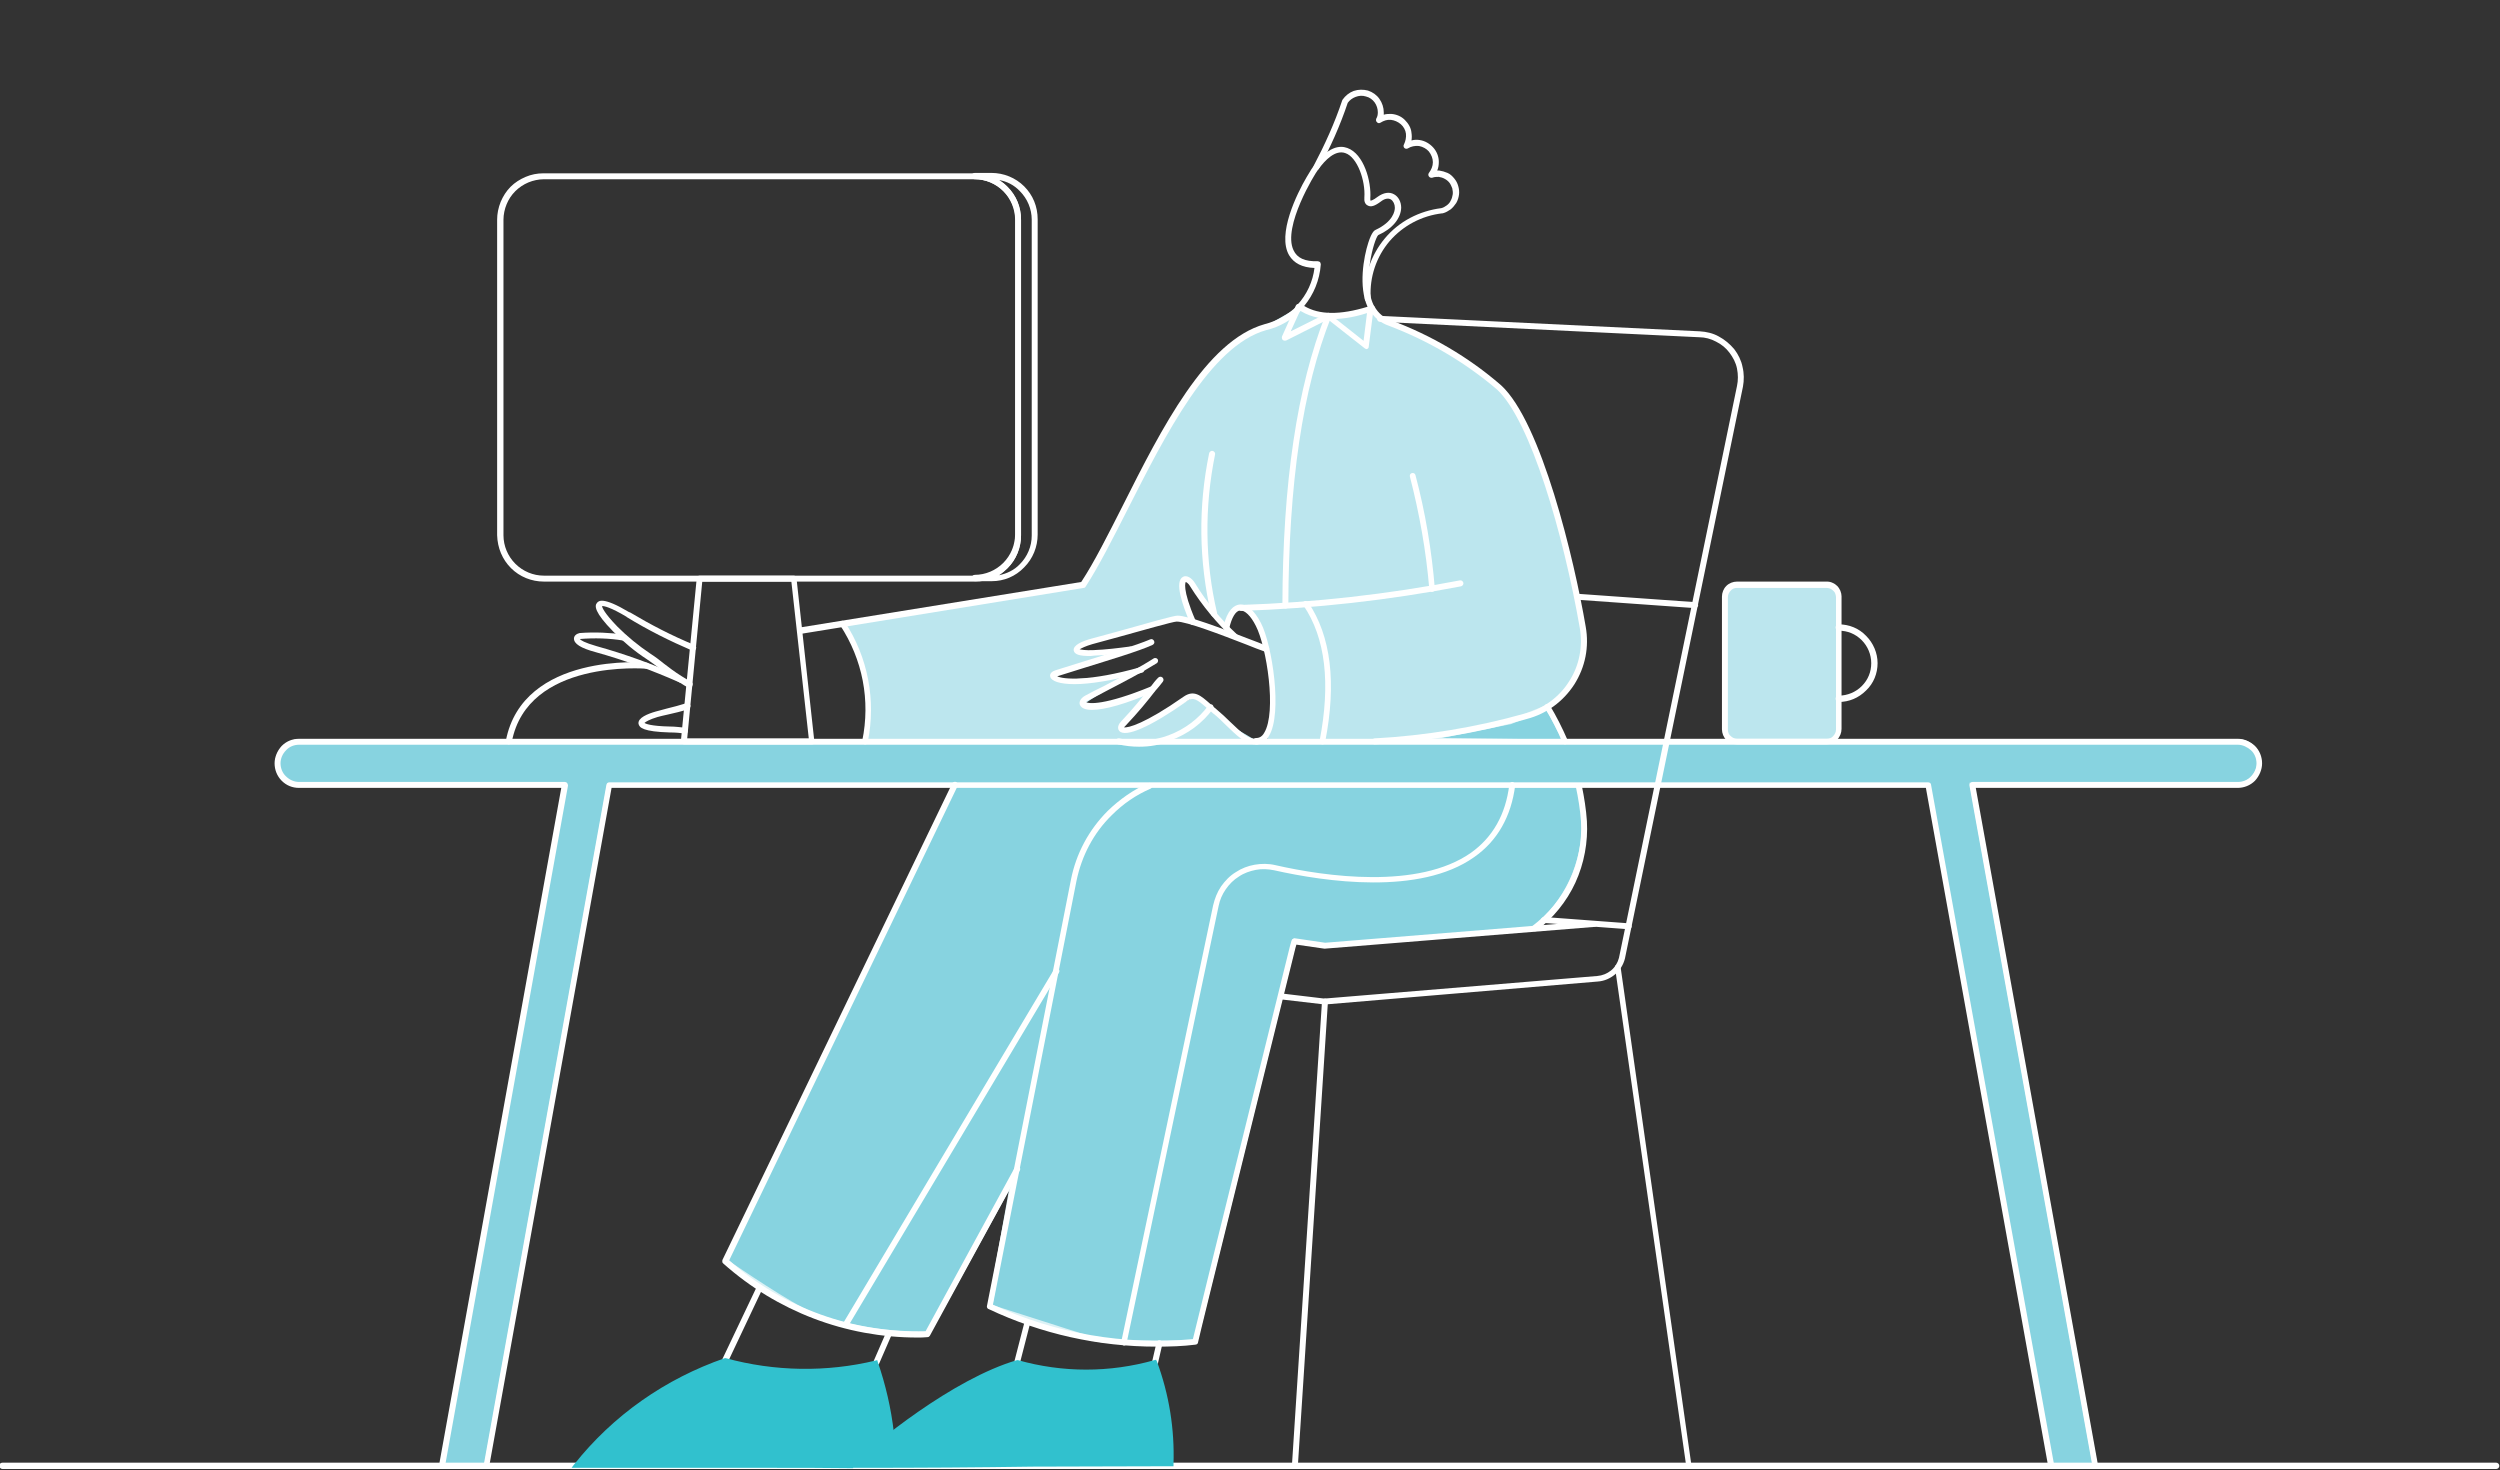 <?xml version="1.0" encoding="UTF-8"?>
<svg xmlns="http://www.w3.org/2000/svg" xmlns:xlink="http://www.w3.org/1999/xlink" width="1073px" height="631px" viewBox="0 0 1073 631" version="1.1">
  <rect x="0" y="0" width="1073" height="631" fill="#333333" stroke="none"/>
  <title>Artboard Copy</title>
  <g id="Artboard-Copy" stroke="none" stroke-width="1" fill="none" fill-rule="evenodd">
    <g id="Grafton_Banner_Illustration-copy-About" transform="translate(-0.273, 38.5)" fill-rule="nonzero">
      <polygon id="Path" fill="#BCE6EE" points="588.237 95.202 619.17 111.178 644.665 128.175 657.412 148.91 666.93 178.483 677.467 218.764 680.187 236.44 677.467 251.057 664.72 266.014 611.012 278.931 543.877 280.12 546.767 265.674 545.747 248.168 539.288 226.412 531.64 221.993 525.861 230.152 508.865 209.756 507.336 214.685 512.094 228.112 505.636 226.752 463.995 238.31 462.806 240.859 478.612 242.049 453.628 250.207 454.308 253.436 483.881 251.567 464.845 264.144 473.513 264.824 493.229 259.215 481.501 273.492 485.241 275.021 513.624 260.235 526.541 271.792 539.798 279.61 371.706 279.61 373.066 261.425 369.157 242.899 362.018 228.962 464.845 212.306 499.517 146.7 525.691 111.178 543.197 101.661 557.984 93.163 570.561 97.072"></polygon>
      <g id="Group" transform="translate(603.024, 263.804)">
        <polygon id="Path" fill="#87D3E0" points="61.356 1.19 69.004 15.976 7.988 15.127 45.38 7.648"></polygon>
        <path d="M70.364,16.826 L0,15.806 L45.04,6.629 L61.696,0 L70.364,16.826 Z M15.976,14.447 L67.645,15.127 L61.016,2.379 L45.72,8.498 L15.976,14.447 Z" id="Shape" fill="#DCF2F6"></path>
      </g>
      <g id="Group" transform="translate(310.35, 297.626)">
        <path d="M367.627,1.02 C367.627,1.02 378.845,36.372 348.421,62.206 L258.512,69.684 L245.595,67.815 L203.104,239.646 C203.104,239.646 167.922,241.006 156.705,237.776 C148.037,235.227 114.724,224.519 114.724,224.519 L124.412,169.792 L87.7,236.417 C87.7,236.417 61.186,237.097 38.071,227.919 C28.044,223.84 1.02,205.144 1.02,205.144 L99.428,0.68 L367.627,1.02 Z" id="Path" fill="#87D3E0"></path>
        <path d="M186.448,241.006 C175.74,241.006 162.653,240.666 156.535,238.796 C147.867,236.247 114.894,225.539 114.554,225.539 L113.874,225.369 L122.882,175.061 L88.38,237.606 L87.87,237.606 C87.53,237.606 61.016,238.116 37.901,228.938 C27.874,224.859 1.7,206.843 0.68,205.994 L0,205.654 L0.34,204.974 L99.088,0 L99.598,0 L368.137,0.34 L368.307,0.85 C368.477,1.19 379.354,37.052 348.931,63.056 L348.761,63.226 L348.421,63.226 L258.342,70.704 L246.104,68.834 L203.614,240.666 L202.934,240.666 C202.594,240.666 195.286,241.006 186.448,241.006 Z M115.914,224.009 C120.843,225.539 149.226,234.717 157.045,237.097 C167.072,240.156 197.665,239.136 202.594,238.966 L245.085,66.965 L258.682,69.004 L348.251,61.526 C375.445,38.071 368.477,6.629 367.117,1.87 L100.277,1.53 L2.379,204.804 C6.459,207.523 29.573,223.5 38.751,227.069 C59.827,235.567 83.961,235.567 87.53,235.567 L126.451,165.033 L115.914,224.009 Z" id="Shape" fill="#DCF2F6"></path>
      </g>
      <g id="Vector_14" transform="translate(740.523, 212.646)" fill="#BCE6EE">
        <path d="M43.68,0 L5.099,0 C3.739,0 2.379,0.51 1.53,1.53 C0.51,2.549 0,3.739 0,5.099 L0,62.036 C0,63.396 0.51,64.755 1.53,65.605 C2.549,66.455 3.739,67.135 5.099,67.135 L43.68,67.135 C45.04,67.135 46.4,66.625 47.249,65.605 C48.269,64.585 48.779,63.396 48.779,62.036 L48.779,5.099 C48.779,3.739 48.269,2.379 47.249,1.53 C46.4,0.51 45.04,0 43.68,0 Z" id="Path"></path>
      </g>
      <g id="Vector_21" transform="translate(118.463, 278.761)">
        <path d="M842.16,1.02 L10.198,1.02 C7.648,1.02 5.439,2.04 3.569,3.739 C1.7,5.439 0.85,7.818 0.85,10.368 C0.85,12.917 1.87,15.127 3.569,16.996 C5.269,18.696 7.648,19.716 10.198,19.716 L124.242,19.716 L71.724,310.35 C71.554,310.86 71.554,311.37 71.554,311.88 L90.42,311.88 L143.108,19.716 L709.25,19.716 L761.938,312.05 L780.804,312.05 C780.634,311.54 780.634,311.03 780.634,310.35 L728.116,19.716 L841.99,19.716 C844.54,19.716 846.749,18.696 848.619,16.996 C850.318,15.297 851.338,12.917 851.338,10.368 C851.338,7.818 850.318,5.609 848.619,3.739 C847.089,2.04 844.709,1.02 842.16,1.02 L842.16,1.02 Z" id="Path" fill="#87D3E0"></path>
        <path d="M781.994,312.729 L761.428,312.729 L708.74,20.395 L143.958,20.395 L91.269,312.559 L70.874,312.559 L70.874,311.71 C70.874,311.03 70.874,310.52 71.044,310.01 L123.392,20.395 L10.198,20.395 C7.478,20.395 4.929,19.376 3.059,17.336 C1.19,15.467 0,12.747 0,10.198 C0,7.478 1.02,4.929 3.059,3.059 C4.929,1.19 7.478,0 10.198,0 L843.01,0 L843.01,0 C845.389,0.17 847.599,1.19 849.298,2.889 C851.168,4.759 852.358,7.478 852.358,10.028 C852.358,12.577 851.338,15.297 849.298,17.166 C847.429,19.036 844.709,20.225 842.16,20.225 L729.305,20.225 L781.654,309.84 C781.654,310.18 781.824,310.52 781.824,310.69 C781.824,311.03 781.824,311.2 781.994,311.37 L781.994,312.729 Z M762.788,311.03 L779.954,311.03 C779.954,310.86 779.954,310.52 779.784,310.35 L727.096,18.696 L841.99,18.696 C844.2,18.696 846.409,17.846 847.939,16.146 C849.468,14.617 850.488,12.407 850.488,10.198 C850.488,7.988 849.638,5.779 847.939,4.249 C846.409,2.719 844.2,1.7 841.99,1.7 L10.028,1.7 C7.818,1.7 5.609,2.549 4.079,4.249 C2.549,5.779 1.53,7.988 1.53,10.198 C1.53,12.407 2.379,14.617 4.079,16.146 C5.609,17.676 7.818,18.696 10.028,18.696 L125.092,18.696 L72.404,310.35 C72.404,310.52 72.404,310.69 72.404,311.03 L89.74,311.03 L142.428,18.866 L710.1,18.866 L762.788,311.03 Z" id="Shape" fill="#DCF2F6"></path>
      </g>
      <g id="Vector_24_00000113328272660637838150000001379625352061236637_" transform="translate(118.123, 278.591)" fill="#FFFFFF">
        <path d="M781.314,313.409 L762.448,313.409 C761.768,313.409 761.258,312.899 761.258,312.39 L708.74,21.075 L144.637,21.075 L92.119,312.22 C91.949,312.899 91.439,313.239 90.929,313.239 L72.064,313.239 C71.384,313.239 70.874,312.729 70.704,312.05 C70.704,311.37 70.704,310.86 70.874,310.18 L123.052,21.075 L10.538,21.075 C7.648,21.075 5.099,20.055 3.059,18.016 C1.02,15.976 0,13.257 0,10.538 C0,7.818 1.19,5.099 3.059,3.059 C5.099,1.02 7.648,0 10.538,0 L842.5,0 C842.67,0 842.67,0 842.67,0 C845.389,0 847.939,1.19 849.978,3.059 C852.018,5.099 853.038,7.818 853.038,10.538 C853.038,13.257 851.848,15.976 849.978,18.016 C847.939,20.055 845.219,21.075 842.5,21.075 L730.155,21.075 L782.334,310.18 C782.334,310.52 782.503,310.86 782.503,311.2 C782.503,311.37 782.503,311.71 782.673,311.88 C782.673,312.22 782.673,312.559 782.334,312.899 C782.164,313.239 781.654,313.409 781.314,313.409 Z M763.638,310.86 L779.954,310.86 C779.954,310.86 779.954,310.69 779.954,310.69 L727.436,20.055 C727.436,19.716 727.436,19.376 727.776,19.036 C727.946,18.696 728.456,18.526 728.796,18.526 L842.67,18.526 C844.709,18.526 846.919,17.676 848.279,16.146 C849.808,14.617 850.658,12.577 850.658,10.538 C850.658,8.498 849.808,6.289 848.279,4.929 C846.749,3.569 844.709,2.549 842.67,2.549 C842.67,2.549 842.5,2.549 842.5,2.549 L10.538,2.549 C8.328,2.549 6.289,3.399 4.929,4.929 C3.399,6.459 2.549,8.498 2.549,10.538 C2.549,12.577 3.399,14.787 4.929,16.146 C6.459,17.676 8.498,18.526 10.538,18.526 L124.582,18.526 C124.922,18.526 125.262,18.696 125.602,19.036 C125.772,19.376 125.942,19.716 125.942,20.055 L73.423,310.69 C73.423,310.69 73.423,310.69 73.423,310.86 L89.91,310.86 L142.428,19.716 C142.598,19.036 143.108,18.696 143.618,18.696 L709.76,18.696 C710.44,18.696 710.95,19.206 710.95,19.716 L763.638,310.86 Z" id="Shape"></path>
      </g>
      <g id="Vector_25_00000065067479496855582870000011254896747881624510_" transform="translate(479.089, 263.797)" fill="#FFFFFF">
        <path d="M10.061,18.193 C7.001,18.193 4.112,17.853 1.053,17.173 C0.373,17.003 -0.137,16.323 0.033,15.643 C0.203,14.964 0.883,14.454 1.563,14.624 C8.701,16.323 16.009,15.813 22.808,13.264 C29.606,10.714 35.555,6.295 39.804,0.517 C40.144,0.007 40.994,-0.163 41.504,0.177 C42.013,0.517 42.183,1.367 41.844,1.876 C37.255,8.165 30.966,12.754 23.658,15.473 C19.239,17.513 14.65,18.193 10.061,18.193 Z" id="Path"></path>
      </g>
      <g id="Vector_26" transform="translate(217.348, 245.72)" fill="#FFFFFF">
        <path d="M1.223,35.25 C1.223,35.25 1.053,35.25 1.053,35.25 C0.373,35.08 -0.137,34.4 0.033,33.72 C7.341,-4.351 60.029,0.068 60.539,0.238 C61.219,0.238 61.729,0.918 61.729,1.598 C61.729,2.277 61.049,2.787 60.369,2.787 C59.859,2.787 9.381,-1.462 2.582,34.23 C2.412,34.91 1.903,35.25 1.223,35.25 Z" id="Path"></path>
      </g>
      <g id="Vector_27" transform="translate(255.979, 219.335)" fill="#FFFFFF">
        <path d="M40.434,37.501 C40.264,37.501 40.094,37.501 39.754,37.331 C38.394,36.651 37.375,35.971 36.355,35.291 L35.505,34.781 C31.936,32.742 29.726,30.872 27.517,29.173 C25.817,27.813 24.118,26.623 21.908,25.094 C16.639,21.694 11.88,17.615 7.461,13.196 C-0.697,4.868 -0.527,2.149 0.493,0.959 C1.173,0.109 2.872,-1.93 14.26,4.868 C14.43,4.868 14.6,5.038 14.77,5.038 C23.608,10.307 32.786,15.066 42.304,18.975 C42.983,19.315 43.323,19.995 42.983,20.675 C42.644,21.354 41.964,21.694 41.284,21.354 C31.766,17.275 22.248,12.516 13.41,7.078 C13.41,7.078 13.41,7.078 13.41,7.078 C13.41,7.078 13.24,7.078 13.24,6.908 C6.442,2.829 3.382,2.149 2.703,2.319 C2.703,2.829 3.552,5.208 9.331,11.157 C13.58,15.406 18.339,19.315 23.438,22.714 C25.817,24.244 27.517,25.603 29.217,26.963 C31.426,28.663 33.636,30.362 36.865,32.402 L37.715,32.912 C38.734,33.592 39.754,34.102 40.944,34.781 C41.624,35.121 41.794,35.801 41.454,36.481 C41.284,37.331 40.774,37.501 40.434,37.501 Z" id="Shape"></path>
      </g>
      <g id="Vector_28" transform="translate(246.614, 232.971)" fill="#FFFFFF">
        <path d="M45.55,21.485 C45.38,21.485 45.21,21.485 45.04,21.315 C33.482,16.216 21.415,11.797 9.178,8.398 C2.889,6.698 0,4.829 0,2.619 C0,1.429 1.02,0.579 2.379,0.24 C9.008,-0.27 15.467,0.07 21.755,0.919 C22.435,1.089 22.945,1.599 22.775,2.449 C22.605,3.129 21.925,3.639 21.245,3.469 C15.127,2.449 8.838,2.279 2.549,2.789 C2.549,2.789 2.549,2.789 2.549,2.789 C2.889,3.299 4.419,4.319 9.688,5.848 C21.925,9.248 34.162,13.667 45.89,18.935 C46.569,19.275 46.739,19.955 46.569,20.635 C46.569,21.145 46.06,21.485 45.55,21.485 Z" id="Path"></path>
      </g>
      <g id="Vector_29" transform="translate(274.299, 263.251)" fill="#FFFFFF">
        <path d="M20.075,13.13 C20.075,13.13 19.905,13.13 19.905,13.13 C17.865,12.79 15.826,12.62 13.446,12.62 C2.059,12.281 0.359,10.581 0.019,8.881 C-0.321,6.332 3.928,4.632 7.497,3.613 C8.687,3.273 10.217,2.933 11.916,2.423 C14.806,1.743 17.865,0.893 20.585,0.043 C21.264,-0.127 21.944,0.213 22.284,0.893 C22.454,1.573 22.114,2.253 21.434,2.593 C18.545,3.613 15.316,4.292 12.426,4.972 C10.897,5.312 9.367,5.652 8.177,5.992 C4.778,7.012 3.078,8.032 2.569,8.541 C3.078,8.881 5.288,9.901 13.446,10.071 C15.826,10.071 18.035,10.411 20.075,10.581 C20.754,10.751 21.264,11.261 21.094,11.941 C21.264,12.62 20.754,13.13 20.075,13.13 Z" id="Path"></path>
      </g>
      <g id="Vector_30" transform="translate(693.411, 375.436)" fill="#FFFFFF">
        <path d="M31.816,216.564 C31.136,216.564 30.626,216.054 30.626,215.544 L0.033,1.393 C-0.137,0.713 0.373,0.033 1.053,0.033 C1.733,-0.137 2.412,0.373 2.412,1.053 L32.836,215.034 C33.006,215.714 32.496,216.394 31.816,216.394 C31.986,216.564 31.816,216.564 31.816,216.564 Z" id="Path"></path>
      </g>
      <g id="Vector_31_00000091003022121541958570000016695021261552159377_" transform="translate(676.447, 216.385)" fill="#FFFFFF">
        <path d="M51.328,6.119 C51.328,6.119 51.328,6.119 51.328,6.119 L1.19,2.549 C0.51,2.549 0,1.87 0,1.19 C0,0.51 0.68,0 1.36,0 L51.498,3.569 C52.178,3.569 52.688,4.249 52.688,4.929 C52.518,5.609 52.008,6.119 51.328,6.119 Z" id="Path"></path>
      </g>
      <g id="Vector_32_00000023252524090708303970000014024707217265549232_" transform="translate(494.726, 536.73)" fill="#FFFFFF">
        <path d="M1.393,10.741 C1.223,10.741 1.223,10.741 1.053,10.741 C0.373,10.571 -0.137,9.891 0.033,9.211 L1.903,1.053 C2.072,0.373 2.752,-0.137 3.432,0.033 C4.112,0.203 4.622,0.883 4.452,1.563 L2.582,9.721 C2.412,10.231 1.903,10.741 1.393,10.741 Z" id="Path"></path>
      </g>
      <g id="Vector_33" transform="translate(435.568, 527.881)" fill="#FFFFFF">
        <path d="M1.233,19.589 C1.063,19.589 1.063,19.589 0.893,19.589 C0.213,19.419 -0.127,18.739 0.043,18.059 L4.462,0.893 C4.632,0.213 5.312,-0.127 5.992,0.043 C6.672,0.213 7.012,0.893 6.842,1.573 L2.423,18.739 C2.423,19.249 1.913,19.589 1.233,19.589 Z" id="Path"></path>
      </g>
      <g id="Vector_34_00000129905242712537351520000015493883123466807447_" transform="translate(375.142, 533.06)" fill="#FFFFFF">
        <path d="M1.323,14.41 C1.153,14.41 0.983,14.41 0.813,14.24 C0.133,13.9 -0.207,13.22 0.133,12.541 L5.232,0.813 C5.572,0.133 6.252,-0.207 6.932,0.133 C7.612,0.473 7.952,1.153 7.612,1.833 L2.513,13.56 C2.343,14.07 1.833,14.41 1.323,14.41 Z" id="Path"></path>
      </g>
      <g id="Vector_35_00000092421410652006566430000012852154221711899314_" transform="translate(310.289, 512.907)" fill="#FFFFFF">
        <path d="M1.251,33.714 C1.081,33.714 0.911,33.714 0.741,33.544 C0.061,33.204 -0.109,32.524 0.061,31.844 L14.848,0.741 C15.188,0.061 15.868,-0.109 16.548,0.061 C17.227,0.401 17.397,1.081 17.227,1.761 L2.441,33.034 C2.271,33.374 1.761,33.714 1.251,33.714 Z" id="Path"></path>
      </g>
      <g id="Vector_36_00000173158474445731109540000010301741739448905365_" transform="translate(310.283, 297.055)" fill="#FFFFFF">
        <path d="M83.688,238.518 C52.925,238.518 23.521,227.3 0.407,206.735 C0.067,206.395 -0.103,205.715 0.067,205.205 L98.644,0.741 C98.984,0.061 99.664,-0.109 100.344,0.061 C101.024,0.401 101.194,1.081 101.024,1.761 L2.956,205.375 C26.241,225.94 56.154,236.648 87.257,235.798 L125.498,165.604 C125.838,164.924 126.688,164.754 127.198,165.094 C127.878,165.434 128.048,166.284 127.708,166.794 L89.127,237.668 C88.957,238.008 88.447,238.348 88.107,238.348 C86.577,238.518 85.048,238.518 83.688,238.518 Z" id="Path"></path>
      </g>
      <g id="Vector_37_00000151542812731175844180000003382346465474661514_" transform="translate(481.468, 297.116)" fill="#FFFFFF">
        <path d="M1.393,241.855 C1.223,241.855 1.223,241.855 1.053,241.855 C0.373,241.685 -0.137,241.006 0.033,240.326 L39.464,53.028 C40.144,50.139 41.164,47.419 42.863,44.87 C44.563,42.49 46.602,40.281 49.152,38.751 C51.701,37.052 54.421,36.032 57.31,35.522 C60.199,35.012 63.259,35.012 66.148,35.692 C87.733,40.621 127.504,46.23 150.109,30.423 C159.457,23.795 165.066,13.937 166.595,1.19 C166.765,0.51 167.275,0 167.955,0 C168.635,0.17 169.145,0.68 169.145,1.36 C167.445,14.787 161.497,25.324 151.469,32.293 C128.184,48.779 87.563,42.83 65.638,37.901 C63.089,37.392 60.369,37.222 57.82,37.731 C55.27,38.241 52.721,39.091 50.512,40.621 C48.302,41.981 46.432,43.85 44.903,46.06 C43.373,48.269 42.353,50.649 41.844,53.198 L2.412,240.496 C2.412,241.346 1.903,241.855 1.393,241.855 Z" id="Path"></path>
      </g>
      <g id="Vector_38_00000183222302743189627990000003515429903309822885_" transform="translate(342.44, 92.1)" fill="#FFFFFF">
        <path d="M1.223,141.281 C0.543,141.281 0.033,140.771 0.033,140.261 C-0.137,139.581 0.373,138.901 1.053,138.731 L121.895,119.186 C127.504,110.688 133.453,98.79 139.741,86.383 C156.398,53.24 175.433,15.679 200.588,8.541 C206.026,7.181 210.955,4.292 214.864,0.382 C215.374,-0.127 216.224,-0.127 216.734,0.382 C217.244,0.892 217.244,1.742 216.734,2.252 C212.485,6.501 207.216,9.73 201.268,11.09 C177.133,17.888 157.757,56.64 141.951,87.743 C135.492,100.49 129.374,112.557 123.765,121.225 C123.595,121.565 123.255,121.735 122.915,121.735 L1.563,141.451 C1.223,141.281 1.223,141.281 1.223,141.281 Z" id="Path"></path>
      </g>
      <g id="Vector_40" transform="translate(587.897, 92.483)" fill="#FFFFFF">
        <path d="M2.379,188.487 C1.7,188.487 1.19,187.978 1.19,187.298 C1.19,186.618 1.7,185.938 2.379,185.938 C24.135,184.748 45.89,181.179 66.965,175.23 C74.783,173.191 81.582,168.262 85.831,161.464 C90.25,154.665 91.779,146.507 90.42,138.519 C83.451,98.578 69.344,49.629 54.898,36.202 C41.131,24.474 25.494,15.297 8.498,8.838 C4.929,7.648 1.87,5.099 0.17,1.87 C-0.17,1.19 0,0.51 0.68,0.17 C1.36,-0.17 2.04,0 2.379,0.68 C3.909,3.399 6.289,5.439 9.348,6.459 C26.684,12.917 42.66,22.265 56.597,34.332 C73.933,50.139 88.04,109.115 92.969,138.009 C94.499,146.677 92.799,155.345 88.04,162.823 C83.281,170.132 76.143,175.4 67.645,177.61 C46.4,183.729 24.474,187.298 2.379,188.487 C2.379,188.487 2.379,188.487 2.379,188.487 Z" id="Path"></path>
      </g>
      <g id="Vector_41" transform="translate(531.64, 210.573)" fill="#FFFFFF">
        <path d="M1.36,13.12 C0.68,13.12 0.17,12.61 0,11.93 C0,11.25 0.51,10.571 1.19,10.571 C32.633,9.551 64.246,5.982 95.179,0.033 C95.858,-0.137 96.538,0.373 96.708,1.053 C96.878,1.733 96.368,2.412 95.688,2.582 C64.755,8.531 32.973,12.1 1.36,13.12 C1.36,13.12 1.36,13.12 1.36,13.12 Z" id="Path"></path>
      </g>
      <g id="Vector_42" transform="translate(605.36, 164.503)" fill="#FFFFFF">
        <path d="M9.561,51.032 C8.881,51.032 8.371,50.522 8.371,49.842 C7.012,33.526 4.122,17.379 0.043,1.573 C-0.127,0.893 0.213,0.213 0.893,0.043 C1.573,-0.127 2.253,0.213 2.423,0.893 C6.672,16.87 9.391,33.186 10.751,49.672 C10.921,50.352 10.241,51.032 9.561,51.032 C9.561,51.032 9.561,51.032 9.561,51.032 Z" id="Path"></path>
      </g>
      <g id="Vector_43" transform="translate(360.652, 227.935)" fill="#FFFFFF">
        <path d="M11.054,53.035 C11.054,53.035 10.884,53.035 10.714,53.035 C10.035,52.865 9.525,52.185 9.695,51.505 C13.264,34.169 9.865,16.663 0.177,1.876 C-0.163,1.367 0.007,0.517 0.517,0.177 C1.027,-0.163 1.876,0.007 2.216,0.517 C12.244,15.813 15.643,34.169 12.074,52.015 C12.244,52.525 11.564,53.035 11.054,53.035 Z" id="Path"></path>
      </g>
      <g id="Vector_44" transform="translate(450.966, 235.797)" fill="#FFFFFF">
        <path d="M10.48,19.339 C4.021,19.339 0.622,17.979 0.112,16.28 C-0.058,15.94 -0.398,14.24 2.321,13.39 C5.551,12.371 9.46,11.181 13.709,9.821 C24.586,6.422 36.994,2.683 42.942,0.133 C43.622,-0.207 44.302,0.133 44.642,0.813 C44.982,1.493 44.642,2.173 43.962,2.513 C38.013,5.232 25.436,8.971 14.559,12.371 C10.31,13.73 6.401,14.92 3.171,15.94 C3.171,15.94 3.171,15.94 3.001,15.94 C5.551,17.299 16.768,18.319 38.863,12.031 C39.543,11.861 40.223,12.201 40.393,12.88 C40.563,13.56 40.223,14.24 39.543,14.41 C26.796,17.809 17.108,19.339 10.48,19.339 Z" id="Path"></path>
      </g>
      <g id="Vector_45_00000103243124897882768640000004793711687406291590_" transform="translate(463.621, 243.912)" fill="#FFFFFF">
        <path d="M5.303,22.272 C2.584,22.272 0.884,21.592 0.205,20.232 C-0.305,19.213 0.035,17.513 2.414,16.153 C4.963,14.794 7.513,13.434 10.062,12.244 C17.881,8.165 26.039,3.916 31.817,0.177 C32.327,-0.163 33.177,0.007 33.517,0.517 C33.857,1.027 33.687,1.876 33.177,2.216 C27.228,5.956 19.07,10.205 11.252,14.284 C8.703,15.643 6.153,17.003 3.774,18.193 C3.264,18.533 2.924,18.703 2.754,18.873 C3.774,19.722 10.742,20.402 30.628,12.244 C31.308,11.904 31.987,12.244 32.327,12.924 C32.667,13.604 32.327,14.284 31.647,14.624 C19.92,19.722 10.742,22.272 5.303,22.272 Z" id="Path"></path>
      </g>
      <g id="Vector_46" transform="translate(480.162, 251.939)" fill="#FFFFFF">
        <path d="M58.957,29.031 C54.708,29.031 50.968,25.292 46.549,21.043 C44.68,19.174 42.81,17.304 40.601,15.604 C39.751,14.755 38.901,14.075 38.051,13.395 C33.802,9.656 32.273,8.636 29.553,10.506 C13.917,21.553 3.039,26.312 0.49,23.253 C0.15,22.913 -0.7,21.383 1.17,19.344 C6.948,13.225 10.518,8.636 13.917,4.387 C14.937,3.027 15.956,1.668 17.146,0.478 C17.656,-0.032 18.336,-0.202 19.016,0.308 C19.526,0.818 19.696,1.498 19.186,2.177 C18.166,3.537 17.146,4.727 15.956,6.087 C12.557,10.506 8.818,15.095 3.039,21.213 C2.869,21.383 2.699,21.553 2.529,21.723 C4.229,22.063 11.537,20.193 28.024,8.636 C32.613,5.407 35.502,8.126 39.581,11.695 C40.261,12.375 41.111,13.055 42.13,13.905 C44.34,15.774 46.379,17.644 48.249,19.514 C52.668,23.763 56.237,27.162 59.467,26.652 C60.146,26.482 60.826,26.992 60.826,27.672 C60.996,28.352 60.486,29.031 59.806,29.031 C59.467,29.031 59.297,29.031 58.957,29.031 Z" id="Path"></path>
      </g>
      <g id="Vector_47_00000146483985047851550080000009838719518086771857_" transform="translate(506.383, 208.804)" fill="#FFFFFF">
        <path d="M24.067,27.126 C23.727,27.126 23.387,26.956 23.217,26.786 C16.079,20.158 9.79,12.509 4.691,4.351 C3.842,2.821 2.822,2.482 2.822,2.482 C2.822,2.482 0.952,5.031 7.071,19.138 C7.411,19.818 7.071,20.497 6.391,20.837 C5.711,21.177 5.031,20.837 4.691,20.158 C1.292,12.169 -2.107,2.312 1.632,0.272 C3.162,-0.578 5.371,0.612 6.901,3.161 C11.83,11.32 17.948,18.628 24.917,25.086 C25.427,25.596 25.427,26.446 24.917,26.956 C24.747,26.956 24.407,27.126 24.067,27.126 Z" id="Path"></path>
      </g>
      <g id="Vector_48_00000120560723705660403030000007390610795635214241_" transform="translate(525.319, 220.945)" fill="#FFFFFF">
        <path d="M14.14,60.025 C13.46,60.025 12.78,59.515 12.78,58.665 C12.78,57.815 13.29,57.305 14.14,57.305 C15.499,57.305 16.689,56.626 17.539,55.096 C22.978,46.258 18.559,18.044 13.97,9.206 C11.76,4.787 9.211,2.408 7.171,2.578 C5.302,2.748 3.602,5.637 2.582,10.056 C2.412,10.736 1.733,11.246 1.053,11.076 C0.373,10.906 -0.137,10.226 0.033,9.546 C1.733,2.238 4.622,0.368 6.831,0.028 C10.061,-0.312 13.29,2.408 16.179,8.017 C20.938,17.194 25.527,46.768 19.579,56.456 C18.049,59.515 15.839,60.025 14.14,60.025 Z" id="Path"></path>
      </g>
      <g id="Vector_49_00000057117781105437385650000008684672926695346851_" transform="translate(461.087, 225.733)" fill="#FFFFFF">
        <path d="M7.158,17.336 C2.399,17.336 0.359,16.656 0.019,14.957 C-0.321,12.577 3.928,10.878 7.667,9.858 C10.727,9.008 14.636,7.988 18.885,6.798 C33.332,2.719 43.019,0 44.549,0 C49.138,0 63.075,5.269 75.312,10.028 C78.032,11.048 80.751,12.067 83.13,13.087 C83.81,13.257 84.15,14.107 83.81,14.787 C83.64,15.467 82.79,15.806 82.111,15.467 C79.731,14.617 77.012,13.597 74.122,12.407 C62.735,7.988 48.458,2.549 44.209,2.549 C42.68,2.549 29.083,6.459 19.225,9.178 C14.976,10.368 11.067,11.387 8.007,12.237 C5.118,13.087 3.418,13.937 2.569,14.447 C3.418,14.617 4.948,14.957 8.687,14.787 C13.616,14.617 19.055,13.937 24.154,13.257 C24.834,13.087 25.513,13.597 25.513,14.277 C25.513,14.957 25.173,15.636 24.494,15.636 C19.225,16.316 13.786,16.996 8.687,17.166 C8.347,17.166 7.667,17.336 7.158,17.336 Z" id="Path"></path>
      </g>
      <g id="Vector_50" transform="translate(515.884, 154.996)" fill="#FFFFFF">
        <path d="M5.388,71.247 C4.878,71.247 4.368,70.907 4.199,70.227 C-1.07,47.282 -1.41,24.167 3.349,1.053 C3.519,0.373 4.199,-0.137 4.878,0.033 C5.558,0.203 6.068,0.883 5.898,1.563 C1.309,24.167 1.479,47.112 6.748,69.547 C6.918,70.227 6.408,70.907 5.728,71.077 C5.558,71.077 5.388,71.247 5.388,71.247 Z" id="Path"></path>
      </g>
      <g id="Vector_51" transform="translate(292.504, 208.566)" fill="#FFFFFF">
        <path d="M56.427,72.404 L1.36,72.404 C1.02,72.404 0.68,72.234 0.34,72.064 C0.17,71.724 0,71.384 0,71.044 L6.798,1.19 C6.798,0.51 7.478,-2.84217094e-14 7.988,-2.84217094e-14 L48.439,-2.84217094e-14 C49.119,-2.84217094e-14 49.629,0.51 49.629,1.19 L57.277,71.044 C57.277,71.384 57.277,71.724 56.937,72.064 C57.107,72.234 56.767,72.404 56.427,72.404 Z M2.719,69.854 L54.898,69.854 L47.419,2.549 L9.178,2.549 L2.719,69.854 Z" id="Shape"></path>
      </g>
      <g id="Vector_54_00000029041601816763912150000017736552046430093959_" transform="translate(563.933, -0)" fill="#FFFFFF">
        <path d="M23.285,90.953 C22.605,90.953 22.095,90.443 22.095,89.763 C21.585,80.245 24.644,71.068 30.763,63.759 C36.882,56.451 45.55,52.032 54.898,50.842 C55.747,50.672 56.597,50.162 57.277,49.652 C57.957,49.142 58.637,48.463 58.977,47.613 C59.487,46.763 59.657,45.913 59.827,45.063 C59.996,44.214 59.827,43.194 59.657,42.344 C59.317,41.494 58.977,40.644 58.467,39.965 C57.957,39.285 57.107,38.605 56.427,38.265 C55.577,37.755 54.728,37.585 53.878,37.415 C53.028,37.415 52.008,37.415 51.158,37.755 C50.649,37.925 49.969,37.755 49.629,37.245 C49.289,36.735 49.289,36.225 49.629,35.715 C50.649,34.356 51.328,32.826 51.328,31.127 C51.328,29.427 50.649,27.897 49.629,26.538 C48.609,25.348 47.079,24.498 45.38,24.158 C43.68,23.988 41.981,24.328 40.621,25.178 C40.111,25.518 39.431,25.348 39.091,25.008 C38.751,24.668 38.581,23.988 38.921,23.478 C39.601,22.119 39.941,20.419 39.771,18.889 C39.601,17.36 38.751,15.83 37.562,14.81 C36.372,13.79 34.842,13.111 33.312,12.941 C31.783,12.771 30.253,13.281 28.893,14.13 C28.384,14.47 27.704,14.47 27.364,13.96 C26.854,13.62 26.854,12.941 27.024,12.431 C27.534,11.581 27.704,10.731 27.704,9.711 C27.704,8.182 27.194,6.652 26.344,5.462 C25.494,4.273 24.135,3.253 22.605,2.913 C21.075,2.403 19.546,2.573 18.186,3.083 C16.826,3.593 15.636,4.443 14.787,5.632 C11.557,15.32 7.308,24.838 2.379,33.846 C2.04,34.526 1.36,34.696 0.68,34.356 C0,34.016 -0.17,33.166 0.17,32.656 C4.929,23.648 9.178,14.3 12.407,4.612 C12.407,4.443 12.577,4.443 12.577,4.273 C13.767,2.573 15.467,1.213 17.336,0.533 C19.376,-0.146 21.415,-0.146 23.455,0.363 C25.494,1.043 27.194,2.233 28.384,3.933 C29.573,5.632 30.253,7.672 30.253,9.711 C30.253,10.051 30.253,10.391 30.253,10.731 C31.273,10.391 32.463,10.391 33.482,10.391 C35.692,10.561 37.731,11.411 39.261,12.941 C40.791,14.47 41.981,16.34 42.15,18.549 C42.32,19.569 42.32,20.759 42.15,21.779 C43.34,21.439 44.53,21.439 45.72,21.609 C47.929,21.949 49.969,23.138 51.498,24.838 C53.028,26.538 53.878,28.747 53.878,30.957 C53.878,32.316 53.708,33.506 53.198,34.696 C53.198,34.696 53.198,34.696 53.198,34.696 C53.538,34.696 53.708,34.696 54.048,34.696 C55.238,34.866 56.427,35.206 57.617,35.715 C58.807,36.225 59.657,37.075 60.506,38.095 C61.356,39.115 61.866,40.134 62.206,41.324 C62.546,42.514 62.716,43.704 62.546,45.063 C62.376,46.253 62.036,47.443 61.356,48.633 C60.676,49.652 59.827,50.672 58.977,51.352 C57.957,52.032 56.937,52.712 55.577,53.052 C55.577,53.052 55.408,53.052 55.408,53.052 C46.569,54.071 38.581,58.32 32.803,64.949 C27.024,71.747 24.135,80.415 24.644,89.253 C24.644,90.273 24.135,90.953 23.285,90.953 C23.455,90.953 23.285,90.953 23.285,90.953 Z" id="Path"></path>
      </g>
      <g id="Vector_55" transform="translate(550.439, 91.912)" fill="#FFFFFF">
        <path d="M36.438,19.437 C36.099,19.437 35.929,19.267 35.589,19.097 L19.782,6.69 L1.936,15.698 C1.426,15.868 0.916,15.868 0.407,15.528 C0.067,15.188 -0.103,14.508 0.067,13.998 L6.015,0.741 C6.355,0.061 7.035,-0.109 7.715,0.061 C8.395,0.401 8.565,1.081 8.395,1.761 L3.806,11.789 L19.102,4.14 C19.612,3.97 20.122,3.97 20.462,4.31 L35.079,15.868 L36.778,2.101 C36.948,1.421 37.458,0.911 38.138,1.081 C38.818,1.251 39.328,1.761 39.328,2.441 L37.288,18.417 C37.288,18.927 36.948,19.267 36.438,19.437 C36.778,19.437 36.608,19.437 36.438,19.437 Z" id="Path"></path>
      </g>
      <g id="Vector_56" transform="translate(550.676, 95.749)" fill="#FFFFFF">
        <path d="M1.36,126.925 C1.36,126.925 1.36,126.925 1.36,126.925 C0.68,126.925 0,126.415 0,125.565 C0.17,72.707 6.289,31.916 18.526,0.813 C18.866,0.133 19.546,-0.207 20.225,0.133 C20.905,0.473 21.245,1.153 20.905,1.833 C8.668,32.596 2.719,73.047 2.549,125.565 C2.719,126.245 2.04,126.925 1.36,126.925 Z" id="Path"></path>
      </g>
      <g id="Vector_57" transform="translate(788.112, 229.472)" fill="#FFFFFF">
        <path d="M1.36,33.312 C0.68,33.312 0,32.803 0,31.953 C0,31.103 0.51,30.593 1.36,30.593 C5.099,30.593 8.668,29.063 11.217,26.514 C13.937,23.795 15.297,20.395 15.297,16.656 C15.297,12.917 13.767,9.348 11.217,6.798 C8.498,4.079 5.099,2.719 1.36,2.719 C0.68,2.719 0,2.21 0,1.36 C0,0.51 0.51,0 1.36,0 C5.779,0 10.028,1.7 13.087,4.929 C16.146,7.988 18.016,12.237 18.016,16.656 C18.016,21.075 16.316,25.324 13.087,28.384 C9.858,31.613 5.779,33.312 1.36,33.312 Z" id="Path"></path>
      </g>
      <g id="Vector_65" transform="translate(554.722, 390.086)" fill="#FFFFFF">
        <path d="M1.222,201.914 C1.222,201.914 1.222,201.914 1.222,201.914 C0.372,201.914 -0.137,201.235 0.033,200.555 L12.95,1.19 C12.95,0.51 13.629,0 14.309,0 C14.989,0 15.499,0.68 15.499,1.36 L2.582,200.725 C2.582,201.405 1.902,201.914 1.222,201.914 Z" id="Path"></path>
      </g>
      <g id="Vector_71" transform="translate(0, 589.281)" fill="#FFFFFF">
        <path d="M1071.608,2.719 L1.36,2.719 C0.68,2.719 0,2.21 0,1.36 C0,0.51 0.51,0 1.36,0 L1071.608,0 C1072.288,0 1072.968,0.51 1072.968,1.36 C1072.968,2.21 1072.288,2.719 1071.608,2.719 Z" id="Path"></path>
      </g>
      <g id="Vector_74" transform="translate(245.595, 544.411)" fill="#31C1CE">
        <path d="M137.839,32.123 C136.649,21.755 134.44,11.557 131.04,1.7 C109.625,6.968 87.36,6.629 66.115,0.68 C40.791,9.348 18.356,24.984 1.7,46.06 C51.158,46.06 83.961,46.23 121.183,46.06" id="Path"></path>
        <path d="M84.641,47.079 C73.253,47.079 61.696,47.079 49.459,47.079 C35.012,47.079 19.376,47.079 1.7,47.079 L0,47.079 L1.02,45.72 C17.846,24.474 40.281,8.838 65.775,0 L65.945,0 L66.115,0 C87.19,5.779 109.455,6.119 130.531,1.02 L131.21,0.85 L131.38,1.53 C134.78,11.387 137.159,21.585 138.349,32.123 L136.649,32.293 C135.629,22.265 133.42,12.407 130.021,2.889 C108.945,7.818 86.68,7.478 65.775,1.87 C41.131,10.368 19.546,25.324 3.059,45.55 C20.055,45.55 35.012,45.55 48.949,45.55 C74.613,45.55 96.878,45.55 120.843,45.55 L120.843,47.249 C108.775,47.079 96.878,47.079 84.641,47.079 Z" id="Path"></path>
      </g>
      <g id="Vector_75" transform="translate(364.738, 545.091)" fill="#31C1CE">
        <path d="M131.38,1.02 C112.005,6.459 91.609,6.459 72.234,1.02 C45.55,8.668 11.387,36.032 2.04,45.38 C58.467,45.38 94.159,44.87 138.519,44.87 C138.859,30.083 136.479,15.127 131.38,1.02 Z" id="Path"></path>
        <path d="M2.04,46.4 L0,46.4 L1.53,44.87 C10.198,36.202 44.53,8.158 72.064,0.17 L72.234,0.17 L72.404,0.17 C91.609,5.609 111.835,5.609 131.04,0.17 L131.72,0 L132.06,0.68 C137.329,14.957 139.708,29.743 139.199,44.87 L139.199,45.72 L138.349,45.72 C117.444,45.72 98.578,45.89 78.522,45.89 C55.747,46.23 31.953,46.4 2.04,46.4 Z M72.234,2.04 C46.4,9.688 14.617,34.842 4.079,44.7 C32.973,44.7 56.257,44.53 78.522,44.36 C98.238,44.19 116.934,44.19 137.499,44.19 C137.839,29.913 135.459,15.636 130.701,2.21 C111.665,7.478 91.439,7.308 72.234,2.04 Z" id="Shape"></path>
      </g>
      <g id="Vector_77_00000165227194432673040850000007993706317750212749_" transform="translate(554.722, 356.773)" fill="#FFFFFF">
        <path d="M14.14,11.897 C14.14,11.897 13.97,11.897 13.97,11.897 L1.053,10.028 C0.373,9.858 -0.137,9.348 0.033,8.498 C0.203,7.818 0.713,7.308 1.563,7.478 L14.31,9.348 L129.714,0 C130.394,0 131.073,0.51 131.073,1.19 C131.073,1.87 130.563,2.549 129.884,2.549 L14.14,11.897 C14.14,11.897 14.14,11.897 14.14,11.897 Z" id="Path"></path>
      </g>
      <g id="Vector_78_00000032621261837584502170000011994366904840390536_" transform="translate(661.661, 355.073)" fill="#FFFFFF">
        <path d="M37.731,5.269 C37.562,5.269 37.562,5.269 37.731,5.269 L1.19,2.549 C0.51,2.549 0,1.87 0,1.19 C0,0.51 0.68,0 1.36,0 L37.731,2.719 C38.411,2.719 38.921,3.399 38.921,4.079 C38.921,4.759 38.241,5.269 37.731,5.269 Z" id="Path"></path>
      </g>
      <g id="Vector_79_00000145739996339166839020000001281421863941563818_" transform="translate(361.848, 376.998)" fill="#FFFFFF">
        <path d="M1.36,154.495 C1.19,154.495 0.85,154.495 0.68,154.325 C0,153.985 -0.17,153.135 0.17,152.626 L90.76,0.68 C91.099,0 91.949,-0.17 92.459,0.17 C93.139,0.51 93.309,1.36 92.969,1.87 L2.379,153.815 C2.21,154.325 1.7,154.495 1.36,154.495 Z" id="Path"></path>
      </g>
      <g id="Vector_80" transform="translate(559.507, 219.437)" fill="#FFFFFF">
        <path d="M8.335,61.533 C8.335,61.533 8.165,61.533 8.165,61.533 C7.485,61.363 6.975,60.683 7.145,60.003 C11.904,35.359 9.695,15.813 0.177,1.876 C-0.163,1.367 0.007,0.517 0.517,0.177 C1.027,-0.163 1.876,0.007 2.216,0.517 C12.074,15.133 14.454,35.189 9.525,60.513 C9.525,61.193 9.015,61.533 8.335,61.533 Z" id="Path"></path>
      </g>
      <g id="Vector_81" transform="translate(548.806, 97.072)" fill="#FFFFFF">
        <path d="M20.055,295.563 C20.055,295.563 19.886,295.563 20.055,295.563 L1.19,293.354 C0.51,293.354 0,292.674 0,291.994 C0,291.314 0.68,290.804 1.36,290.804 L19.886,293.014 L136.989,283.326 C139.199,283.156 141.238,282.306 142.938,280.947 C144.637,279.587 145.827,277.547 146.337,275.508 L196.986,30.083 C197.495,27.704 197.495,25.154 196.986,22.605 C196.476,20.055 195.286,17.846 193.756,15.806 C192.227,13.767 190.357,12.237 187.978,11.048 C185.768,9.858 183.219,9.178 180.839,9.178 L43.68,2.549 C43,2.549 42.49,1.87 42.49,1.19 C42.49,0.51 43.17,0 43.85,0 L181.009,6.629 C183.899,6.798 186.788,7.478 189.167,8.838 C191.717,10.198 193.926,12.067 195.796,14.277 C197.495,16.486 198.855,19.206 199.365,21.925 C200.045,24.644 200.045,27.704 199.535,30.423 L148.886,275.848 C148.207,278.567 146.677,280.947 144.637,282.646 C142.598,284.346 140.048,285.536 137.159,285.706 L20.055,295.563 C20.055,295.563 20.055,295.563 20.055,295.563 Z" id="Path"></path>
      </g>
      <g id="Vector_82_00000121962963444266841110000014189229716986413219_" transform="translate(423.84, 297.493)" fill="#FFFFFF">
        <path d="M72.788,241.989 C47.973,241.989 23.329,236.55 0.724,225.842 C0.214,225.672 -0.126,224.993 0.044,224.483 L36.076,41.604 C38.286,30.387 43.724,20.189 51.883,12.031 C56.981,7.102 62.76,3.023 69.219,0.133 C69.898,-0.207 70.578,0.133 70.918,0.813 C71.258,1.493 70.918,2.173 70.238,2.513 C63.95,5.232 58.511,8.971 53.582,13.9 C45.764,21.549 40.665,31.406 38.456,42.114 L2.594,223.973 C29.448,236.38 59.021,241.479 88.424,238.76 C89.614,234.001 95.733,208.676 130.065,70.158 L130.745,67.778 C130.915,67.098 131.595,66.758 132.274,66.928 C132.954,67.098 133.294,67.778 133.124,68.458 L132.444,70.837 C122.247,112.138 91.144,237.23 90.634,240.119 C90.634,240.629 90.124,241.139 89.444,241.139 C84.175,241.819 78.567,241.989 72.788,241.989 Z" id="Path"></path>
      </g>
      <g id="Vector_83" transform="translate(213.642, 35.885)" fill="#FFFFFF">
        <path d="M205.144,175.23 L20.055,175.23 C14.787,175.23 9.688,173.191 5.949,169.452 C2.21,165.713 0.17,160.784 0,155.345 L0,19.886 C0,17.336 0.51,14.787 1.53,12.237 C2.549,9.858 3.909,7.648 5.779,5.779 C7.648,3.909 9.858,2.549 12.237,1.53 C14.617,0.51 17.166,-6.03825123e-15 19.886,-6.03825123e-15 L204.974,-6.03825123e-15 L204.974,-6.03825123e-15 C210.243,-6.03825123e-15 215.341,2.04 219.081,5.779 C222.82,9.518 224.859,14.447 224.859,19.886 L224.859,155.345 C224.859,160.614 222.82,165.713 219.081,169.452 C215.341,173.191 210.413,175.23 205.144,175.23 Z M20.055,2.549 C17.846,2.549 15.467,3.059 13.427,3.909 C11.387,4.759 9.348,6.119 7.818,7.648 C6.119,9.348 4.929,11.217 4.079,13.257 C3.229,15.297 2.719,17.676 2.719,19.886 L2.719,155.345 C2.719,159.934 4.589,164.353 7.818,167.582 C11.048,170.811 15.467,172.681 20.055,172.681 L205.144,172.681 C209.733,172.681 214.152,170.811 217.381,167.582 C220.61,164.353 222.48,159.934 222.48,155.345 L222.48,19.886 C222.48,15.297 220.61,10.878 217.381,7.648 C214.152,4.419 209.733,2.549 205.144,2.549 L20.055,2.549 Z" id="Shape"></path>
      </g>
      <g id="Vector_84" transform="translate(417.256, 35.715)" fill="#FFFFFF">
        <path d="M8.668,175.23 L1.53,175.23 C0.85,175.23 0.17,174.721 0.17,173.871 C0.17,173.021 0.68,172.511 1.36,172.511 C5.949,172.511 10.368,170.642 13.597,167.412 C16.826,164.183 18.696,159.764 18.696,155.175 L18.696,20.055 C18.696,15.467 16.826,11.048 13.597,7.818 C10.368,4.589 5.949,2.719 1.36,2.719 C0.68,2.719 0,2.21 0,1.36 C0,0.68 0.51,6.03825123e-15 1.36,6.03825123e-15 L8.498,6.03825123e-15 C13.767,6.03825123e-15 18.866,2.04 22.605,5.779 C26.344,9.518 28.384,14.447 28.384,19.886 L28.384,19.886 L28.384,155.175 C28.384,160.444 26.344,165.543 22.605,169.282 C18.866,173.191 13.937,175.23 8.668,175.23 Z M11.727,3.059 C13.087,3.909 14.447,4.929 15.467,6.119 C19.206,9.858 21.245,14.787 21.245,20.225 L21.245,155.515 C21.245,160.784 19.206,165.883 15.467,169.622 C14.277,170.811 13.087,171.831 11.727,172.681 C15.127,172.001 18.356,170.472 20.735,167.922 C23.965,164.693 25.834,160.274 25.834,155.685 L25.834,20.055 C25.834,15.467 23.965,11.048 20.735,7.818 C18.356,5.269 15.127,3.569 11.727,3.059 Z" id="Shape"></path>
      </g>
      <g id="Vector_85" transform="translate(551.914, 24.532)" fill="#FFFFFF">
        <path d="M20.177,73.899 C14.398,73.899 9.469,72.54 5.39,69.65 C5.05,69.48 4.88,69.141 4.88,68.801 C4.88,68.461 4.88,68.121 5.22,67.781 C9.299,63.362 11.849,57.753 12.529,51.974 C7.26,51.804 3.691,49.935 1.651,46.536 C-3.618,37.528 5.05,20.022 9.129,13.053 C10.829,10.164 11.679,8.804 12.189,8.294 C18.307,-0.204 23.406,-0.714 26.635,0.476 C33.774,3.025 37.003,14.923 36.493,22.061 C36.493,22.741 36.493,23.081 36.663,23.081 C36.663,23.081 37.513,23.081 39.723,21.381 C42.102,19.682 44.651,19.172 46.691,20.362 C48.561,21.381 49.75,23.591 49.75,26.14 C49.58,30.729 46.011,35.148 39.893,37.868 C38.193,39.397 32.584,58.433 38.363,68.801 C38.533,69.141 38.533,69.48 38.363,69.82 C38.193,70.16 37.853,70.5 37.513,70.5 C31.054,72.88 25.276,73.899 20.177,73.899 Z M8.11,68.291 C14.568,72.2 23.576,72.2 35.304,68.631 C31.394,59.963 33.604,47.385 35.643,41.097 C37.173,36.338 38.363,35.828 38.703,35.658 C46.351,32.089 47.031,27.5 47.031,26.14 C47.031,24.611 46.351,23.251 45.331,22.571 C44.142,21.891 42.612,22.231 41.082,23.421 C41.082,23.421 41.082,23.421 41.082,23.421 C38.363,25.46 36.663,25.97 35.304,25.12 C34.284,24.611 33.774,23.421 33.944,21.721 C34.454,14.413 30.885,4.385 25.786,2.686 C21.537,1.156 17.118,5.575 14.228,9.654 C14.228,9.654 14.058,9.824 14.058,9.824 C12.699,11.524 -1.238,34.298 3.521,44.326 C5.05,47.725 8.45,49.255 13.888,49.085 C14.228,49.085 14.568,49.255 14.908,49.425 C15.078,49.765 15.248,50.105 15.248,50.445 C14.738,57.243 12.189,63.362 8.11,68.291 Z" id="Shape"></path>
      </g>
      <g id="Vector_86" transform="translate(657.515, 297.594)" fill="#FFFFFF">
        <path d="M1.257,63.599 C0.917,63.599 0.407,63.429 0.237,63.089 C-0.103,62.579 -0.103,61.729 0.407,61.389 C7.375,56.12 12.984,49.322 16.553,41.504 C20.122,33.685 21.822,25.017 21.312,16.349 C20.972,11.42 20.122,6.322 19.103,1.563 C18.933,0.883 19.443,0.203 20.122,0.033 C20.802,-0.137 21.482,0.373 21.652,1.053 C22.672,5.982 23.522,11.25 23.862,16.349 C24.371,25.357 22.672,34.535 18.933,42.693 C15.194,50.851 9.245,58.16 1.937,63.599 C1.767,63.429 1.597,63.599 1.257,63.599 Z" id="Path"></path>
      </g>
      <g id="Vector_87" transform="translate(663.183, 263.627)" fill="#FFFFFF">
        <path d="M8.845,17.343 C8.335,17.343 7.825,17.003 7.655,16.493 C5.616,11.394 3.066,6.465 0.177,1.876 C-0.163,1.197 0.007,0.517 0.517,0.177 C1.197,-0.163 1.876,0.007 2.216,0.517 C5.106,5.276 7.655,10.375 9.865,15.473 C10.205,16.153 9.865,16.833 9.185,17.173 C9.185,17.343 9.015,17.343 8.845,17.343 Z" id="Path"></path>
      </g>
      <g id="Vector_88" transform="translate(739.333, 211.116)" fill="#FFFFFF">
        <path d="M45.04,69.854 L6.459,69.854 C4.759,69.854 3.059,69.174 1.87,67.985 C0.68,66.795 0,65.095 0,63.396 L0,6.459 C0,4.759 0.68,3.059 1.87,1.87 C3.059,0.68 4.759,-2.84217094e-14 6.459,-2.84217094e-14 L45.04,-2.84217094e-14 C45.89,-2.84217094e-14 46.739,0.17 47.419,0.51 C48.269,0.85 48.949,1.36 49.459,1.87 C50.139,2.549 50.479,3.229 50.819,3.909 C51.158,4.759 51.328,5.609 51.328,6.289 L51.328,63.226 L51.328,63.226 C51.328,64.925 50.649,66.625 49.459,67.815 C48.269,69.174 46.569,69.854 45.04,69.854 Z M6.459,2.719 C5.439,2.719 4.419,3.059 3.739,3.909 C3.059,4.589 2.549,5.609 2.549,6.629 L2.549,63.566 C2.549,64.585 2.889,65.605 3.739,66.285 C4.419,66.965 5.439,67.475 6.459,67.475 L45.04,67.475 C46.06,67.475 47.079,67.135 47.759,66.285 C48.439,65.605 48.949,64.585 48.949,63.566 L48.949,6.629 C48.949,6.119 48.779,5.609 48.609,5.099 C48.439,4.589 48.099,4.249 47.759,3.909 C47.419,3.569 46.909,3.229 46.569,3.059 C46.06,2.889 45.55,2.719 45.04,2.719 L6.459,2.719 L6.459,2.719 Z" id="Shape"></path>
      </g>
    </g>
  </g>
</svg>
